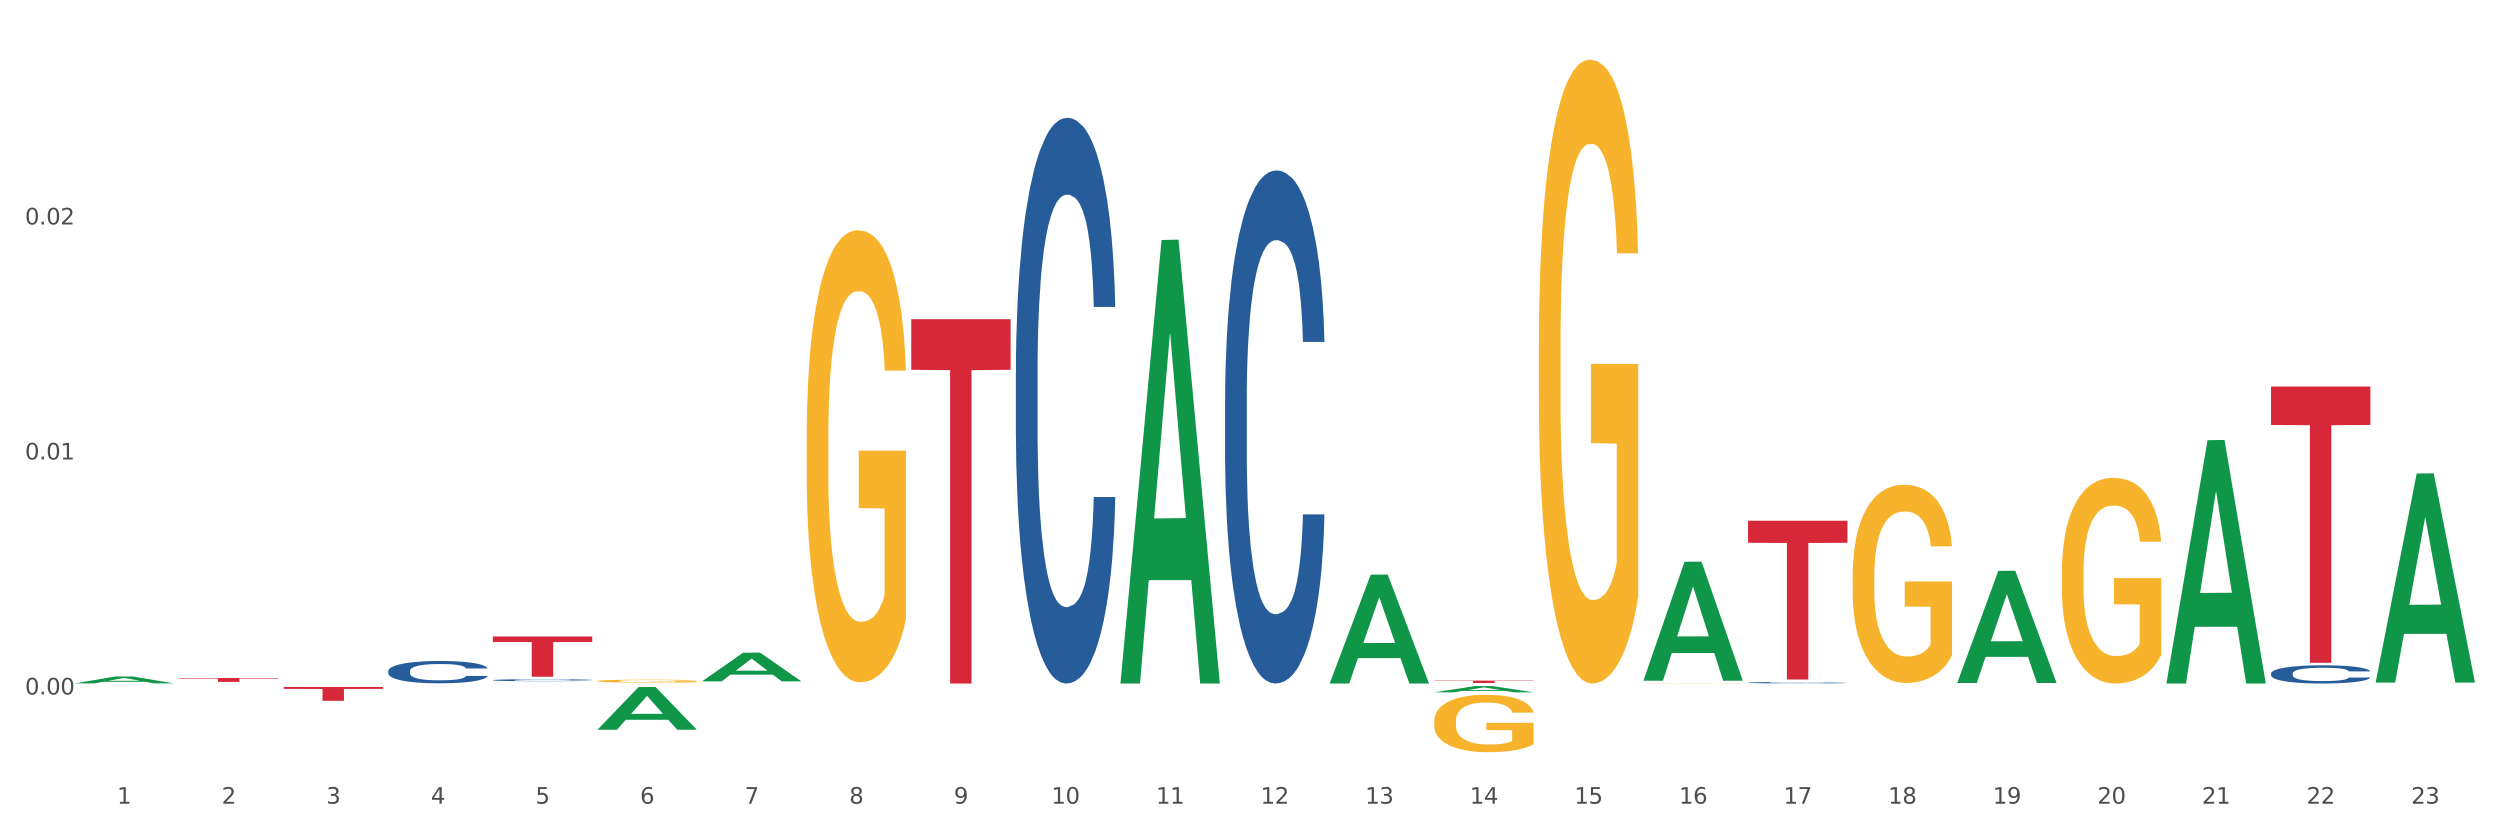 <?xml version="1.0" encoding="utf-8" standalone="no"?>
<!DOCTYPE svg PUBLIC "-//W3C//DTD SVG 1.1//EN"
  "http://www.w3.org/Graphics/SVG/1.1/DTD/svg11.dtd">
<svg xmlns:xlink="http://www.w3.org/1999/xlink" width="1080pt" height="360pt" viewBox="0 0 1080 360" xmlns="http://www.w3.org/2000/svg" version="1.1">
 <rect x="0" y="0" width="1080" height="360" fill="#333333" stroke="none"/>
 <defs>
  <style type="text/css">*{stroke-linejoin: round; stroke-linecap: butt}</style>
 </defs>
 <g id="figure_1">
  <g id="patch_1">
   <path d="M 0 360 
L 1080 360 
L 1080 0 
L 0 0 
z
" style="fill: #ffffff; stroke: #ffffff; stroke-linejoin: miter"/>
  </g>
  <g id="axes_1">
   <g id="matplotlib.axis_1">
    <g id="xtick_1">
     <g id="text_1">
      <!-- 1 -->
      <g style="fill: #4d4d4d" transform="translate(50.584 347.204) scale(0.096 -0.096)">
       <defs>
        <path id="DejaVuSans-31" d="M 794 531 
L 1825 531 
L 1825 4091 
L 703 3866 
L 703 4441 
L 1819 4666 
L 2450 4666 
L 2450 531 
L 3481 531 
L 3481 0 
L 794 0 
L 794 531 
z
" transform="scale(0.016)"/>
       </defs>
       <use xlink:href="#DejaVuSans-31"/>
      </g>
     </g>
    </g>
    <g id="xtick_2">
     <g id="text_2">
      <!-- 2 -->
      <g style="fill: #4d4d4d" transform="translate(95.771 347.204) scale(0.096 -0.096)">
       <defs>
        <path id="DejaVuSans-32" d="M 1228 531 
L 3431 531 
L 3431 0 
L 469 0 
L 469 531 
Q 828 903 1448 1529 
Q 2069 2156 2228 2338 
Q 2531 2678 2651 2914 
Q 2772 3150 2772 3378 
Q 2772 3750 2511 3984 
Q 2250 4219 1831 4219 
Q 1534 4219 1204 4116 
Q 875 4013 500 3803 
L 500 4441 
Q 881 4594 1212 4672 
Q 1544 4750 1819 4750 
Q 2544 4750 2975 4387 
Q 3406 4025 3406 3419 
Q 3406 3131 3298 2873 
Q 3191 2616 2906 2266 
Q 2828 2175 2409 1742 
Q 1991 1309 1228 531 
z
" transform="scale(0.016)"/>
       </defs>
       <use xlink:href="#DejaVuSans-32"/>
      </g>
     </g>
    </g>
    <g id="xtick_3">
     <g id="text_3">
      <!-- 3 -->
      <g style="fill: #4d4d4d" transform="translate(140.957 347.204) scale(0.096 -0.096)">
       <defs>
        <path id="DejaVuSans-33" d="M 2597 2516 
Q 3050 2419 3304 2112 
Q 3559 1806 3559 1356 
Q 3559 666 3084 287 
Q 2609 -91 1734 -91 
Q 1441 -91 1130 -33 
Q 819 25 488 141 
L 488 750 
Q 750 597 1062 519 
Q 1375 441 1716 441 
Q 2309 441 2620 675 
Q 2931 909 2931 1356 
Q 2931 1769 2642 2001 
Q 2353 2234 1838 2234 
L 1294 2234 
L 1294 2753 
L 1863 2753 
Q 2328 2753 2575 2939 
Q 2822 3125 2822 3475 
Q 2822 3834 2567 4026 
Q 2313 4219 1838 4219 
Q 1578 4219 1281 4162 
Q 984 4106 628 3988 
L 628 4550 
Q 988 4650 1302 4700 
Q 1616 4750 1894 4750 
Q 2613 4750 3031 4423 
Q 3450 4097 3450 3541 
Q 3450 3153 3228 2886 
Q 3006 2619 2597 2516 
z
" transform="scale(0.016)"/>
       </defs>
       <use xlink:href="#DejaVuSans-33"/>
      </g>
     </g>
    </g>
    <g id="xtick_4">
     <g id="text_4">
      <!-- 4 -->
      <g style="fill: #4d4d4d" transform="translate(186.143 347.204) scale(0.096 -0.096)">
       <defs>
        <path id="DejaVuSans-34" d="M 2419 4116 
L 825 1625 
L 2419 1625 
L 2419 4116 
z
M 2253 4666 
L 3047 4666 
L 3047 1625 
L 3713 1625 
L 3713 1100 
L 3047 1100 
L 3047 0 
L 2419 0 
L 2419 1100 
L 313 1100 
L 313 1709 
L 2253 4666 
z
" transform="scale(0.016)"/>
       </defs>
       <use xlink:href="#DejaVuSans-34"/>
      </g>
     </g>
    </g>
    <g id="xtick_5">
     <g id="text_5">
      <!-- 5 -->
      <g style="fill: #4d4d4d" transform="translate(231.33 347.204) scale(0.096 -0.096)">
       <defs>
        <path id="DejaVuSans-35" d="M 691 4666 
L 3169 4666 
L 3169 4134 
L 1269 4134 
L 1269 2991 
Q 1406 3038 1543 3061 
Q 1681 3084 1819 3084 
Q 2600 3084 3056 2656 
Q 3513 2228 3513 1497 
Q 3513 744 3044 326 
Q 2575 -91 1722 -91 
Q 1428 -91 1123 -41 
Q 819 9 494 109 
L 494 744 
Q 775 591 1075 516 
Q 1375 441 1709 441 
Q 2250 441 2565 725 
Q 2881 1009 2881 1497 
Q 2881 1984 2565 2268 
Q 2250 2553 1709 2553 
Q 1456 2553 1204 2497 
Q 953 2441 691 2322 
L 691 4666 
z
" transform="scale(0.016)"/>
       </defs>
       <use xlink:href="#DejaVuSans-35"/>
      </g>
     </g>
    </g>
    <g id="xtick_6">
     <g id="text_6">
      <!-- 6 -->
      <g style="fill: #4d4d4d" transform="translate(276.516 347.204) scale(0.096 -0.096)">
       <defs>
        <path id="DejaVuSans-36" d="M 2113 2584 
Q 1688 2584 1439 2293 
Q 1191 2003 1191 1497 
Q 1191 994 1439 701 
Q 1688 409 2113 409 
Q 2538 409 2786 701 
Q 3034 994 3034 1497 
Q 3034 2003 2786 2293 
Q 2538 2584 2113 2584 
z
M 3366 4563 
L 3366 3988 
Q 3128 4100 2886 4159 
Q 2644 4219 2406 4219 
Q 1781 4219 1451 3797 
Q 1122 3375 1075 2522 
Q 1259 2794 1537 2939 
Q 1816 3084 2150 3084 
Q 2853 3084 3261 2657 
Q 3669 2231 3669 1497 
Q 3669 778 3244 343 
Q 2819 -91 2113 -91 
Q 1303 -91 875 529 
Q 447 1150 447 2328 
Q 447 3434 972 4092 
Q 1497 4750 2381 4750 
Q 2619 4750 2861 4703 
Q 3103 4656 3366 4563 
z
" transform="scale(0.016)"/>
       </defs>
       <use xlink:href="#DejaVuSans-36"/>
      </g>
     </g>
    </g>
    <g id="xtick_7">
     <g id="text_7">
      <!-- 7 -->
      <g style="fill: #4d4d4d" transform="translate(321.702 347.204) scale(0.096 -0.096)">
       <defs>
        <path id="DejaVuSans-37" d="M 525 4666 
L 3525 4666 
L 3525 4397 
L 1831 0 
L 1172 0 
L 2766 4134 
L 525 4134 
L 525 4666 
z
" transform="scale(0.016)"/>
       </defs>
       <use xlink:href="#DejaVuSans-37"/>
      </g>
     </g>
    </g>
    <g id="xtick_8">
     <g id="text_8">
      <!-- 8 -->
      <g style="fill: #4d4d4d" transform="translate(366.888 347.204) scale(0.096 -0.096)">
       <defs>
        <path id="DejaVuSans-38" d="M 2034 2216 
Q 1584 2216 1326 1975 
Q 1069 1734 1069 1313 
Q 1069 891 1326 650 
Q 1584 409 2034 409 
Q 2484 409 2743 651 
Q 3003 894 3003 1313 
Q 3003 1734 2745 1975 
Q 2488 2216 2034 2216 
z
M 1403 2484 
Q 997 2584 770 2862 
Q 544 3141 544 3541 
Q 544 4100 942 4425 
Q 1341 4750 2034 4750 
Q 2731 4750 3128 4425 
Q 3525 4100 3525 3541 
Q 3525 3141 3298 2862 
Q 3072 2584 2669 2484 
Q 3125 2378 3379 2068 
Q 3634 1759 3634 1313 
Q 3634 634 3220 271 
Q 2806 -91 2034 -91 
Q 1263 -91 848 271 
Q 434 634 434 1313 
Q 434 1759 690 2068 
Q 947 2378 1403 2484 
z
M 1172 3481 
Q 1172 3119 1398 2916 
Q 1625 2713 2034 2713 
Q 2441 2713 2670 2916 
Q 2900 3119 2900 3481 
Q 2900 3844 2670 4047 
Q 2441 4250 2034 4250 
Q 1625 4250 1398 4047 
Q 1172 3844 1172 3481 
z
" transform="scale(0.016)"/>
       </defs>
       <use xlink:href="#DejaVuSans-38"/>
      </g>
     </g>
    </g>
    <g id="xtick_9">
     <g id="text_9">
      <!-- 9 -->
      <g style="fill: #4d4d4d" transform="translate(412.075 347.204) scale(0.096 -0.096)">
       <defs>
        <path id="DejaVuSans-39" d="M 703 97 
L 703 672 
Q 941 559 1184 500 
Q 1428 441 1663 441 
Q 2288 441 2617 861 
Q 2947 1281 2994 2138 
Q 2813 1869 2534 1725 
Q 2256 1581 1919 1581 
Q 1219 1581 811 2004 
Q 403 2428 403 3163 
Q 403 3881 828 4315 
Q 1253 4750 1959 4750 
Q 2769 4750 3195 4129 
Q 3622 3509 3622 2328 
Q 3622 1225 3098 567 
Q 2575 -91 1691 -91 
Q 1453 -91 1209 -44 
Q 966 3 703 97 
z
M 1959 2075 
Q 2384 2075 2632 2365 
Q 2881 2656 2881 3163 
Q 2881 3666 2632 3958 
Q 2384 4250 1959 4250 
Q 1534 4250 1286 3958 
Q 1038 3666 1038 3163 
Q 1038 2656 1286 2365 
Q 1534 2075 1959 2075 
z
" transform="scale(0.016)"/>
       </defs>
       <use xlink:href="#DejaVuSans-39"/>
      </g>
     </g>
    </g>
    <g id="xtick_10">
     <g id="text_10">
      <!-- 10 -->
      <g style="fill: #4d4d4d" transform="translate(454.207 347.204) scale(0.096 -0.096)">
       <defs>
        <path id="DejaVuSans-30" d="M 2034 4250 
Q 1547 4250 1301 3770 
Q 1056 3291 1056 2328 
Q 1056 1369 1301 889 
Q 1547 409 2034 409 
Q 2525 409 2770 889 
Q 3016 1369 3016 2328 
Q 3016 3291 2770 3770 
Q 2525 4250 2034 4250 
z
M 2034 4750 
Q 2819 4750 3233 4129 
Q 3647 3509 3647 2328 
Q 3647 1150 3233 529 
Q 2819 -91 2034 -91 
Q 1250 -91 836 529 
Q 422 1150 422 2328 
Q 422 3509 836 4129 
Q 1250 4750 2034 4750 
z
" transform="scale(0.016)"/>
       </defs>
       <use xlink:href="#DejaVuSans-31"/>
       <use xlink:href="#DejaVuSans-30" transform="translate(63.623 0)"/>
      </g>
     </g>
    </g>
    <g id="xtick_11">
     <g id="text_11">
      <!-- 11 -->
      <g style="fill: #4d4d4d" transform="translate(499.393 347.204) scale(0.096 -0.096)">
       <use xlink:href="#DejaVuSans-31"/>
       <use xlink:href="#DejaVuSans-31" transform="translate(63.623 0)"/>
      </g>
     </g>
    </g>
    <g id="xtick_12">
     <g id="text_12">
      <!-- 12 -->
      <g style="fill: #4d4d4d" transform="translate(544.58 347.204) scale(0.096 -0.096)">
       <use xlink:href="#DejaVuSans-31"/>
       <use xlink:href="#DejaVuSans-32" transform="translate(63.623 0)"/>
      </g>
     </g>
    </g>
    <g id="xtick_13">
     <g id="text_13">
      <!-- 13 -->
      <g style="fill: #4d4d4d" transform="translate(589.766 347.204) scale(0.096 -0.096)">
       <use xlink:href="#DejaVuSans-31"/>
       <use xlink:href="#DejaVuSans-33" transform="translate(63.623 0)"/>
      </g>
     </g>
    </g>
    <g id="xtick_14">
     <g id="text_14">
      <!-- 14 -->
      <g style="fill: #4d4d4d" transform="translate(634.952 347.204) scale(0.096 -0.096)">
       <use xlink:href="#DejaVuSans-31"/>
       <use xlink:href="#DejaVuSans-34" transform="translate(63.623 0)"/>
      </g>
     </g>
    </g>
    <g id="xtick_15">
     <g id="text_15">
      <!-- 15 -->
      <g style="fill: #4d4d4d" transform="translate(680.138 347.204) scale(0.096 -0.096)">
       <use xlink:href="#DejaVuSans-31"/>
       <use xlink:href="#DejaVuSans-35" transform="translate(63.623 0)"/>
      </g>
     </g>
    </g>
    <g id="xtick_16">
     <g id="text_16">
      <!-- 16 -->
      <g style="fill: #4d4d4d" transform="translate(725.325 347.204) scale(0.096 -0.096)">
       <use xlink:href="#DejaVuSans-31"/>
       <use xlink:href="#DejaVuSans-36" transform="translate(63.623 0)"/>
      </g>
     </g>
    </g>
    <g id="xtick_17">
     <g id="text_17">
      <!-- 17 -->
      <g style="fill: #4d4d4d" transform="translate(770.511 347.204) scale(0.096 -0.096)">
       <use xlink:href="#DejaVuSans-31"/>
       <use xlink:href="#DejaVuSans-37" transform="translate(63.623 0)"/>
      </g>
     </g>
    </g>
    <g id="xtick_18">
     <g id="text_18">
      <!-- 18 -->
      <g style="fill: #4d4d4d" transform="translate(815.697 347.204) scale(0.096 -0.096)">
       <use xlink:href="#DejaVuSans-31"/>
       <use xlink:href="#DejaVuSans-38" transform="translate(63.623 0)"/>
      </g>
     </g>
    </g>
    <g id="xtick_19">
     <g id="text_19">
      <!-- 19 -->
      <g style="fill: #4d4d4d" transform="translate(860.883 347.204) scale(0.096 -0.096)">
       <use xlink:href="#DejaVuSans-31"/>
       <use xlink:href="#DejaVuSans-39" transform="translate(63.623 0)"/>
      </g>
     </g>
    </g>
    <g id="xtick_20">
     <g id="text_20">
      <!-- 20 -->
      <g style="fill: #4d4d4d" transform="translate(906.07 347.204) scale(0.096 -0.096)">
       <use xlink:href="#DejaVuSans-32"/>
       <use xlink:href="#DejaVuSans-30" transform="translate(63.623 0)"/>
      </g>
     </g>
    </g>
    <g id="xtick_21">
     <g id="text_21">
      <!-- 21 -->
      <g style="fill: #4d4d4d" transform="translate(951.256 347.204) scale(0.096 -0.096)">
       <use xlink:href="#DejaVuSans-32"/>
       <use xlink:href="#DejaVuSans-31" transform="translate(63.623 0)"/>
      </g>
     </g>
    </g>
    <g id="xtick_22">
     <g id="text_22">
      <!-- 22 -->
      <g style="fill: #4d4d4d" transform="translate(996.442 347.204) scale(0.096 -0.096)">
       <use xlink:href="#DejaVuSans-32"/>
       <use xlink:href="#DejaVuSans-32" transform="translate(63.623 0)"/>
      </g>
     </g>
    </g>
    <g id="xtick_23">
     <g id="text_23">
      <!-- 23 -->
      <g style="fill: #4d4d4d" transform="translate(1041.629 347.204) scale(0.096 -0.096)">
       <use xlink:href="#DejaVuSans-32"/>
       <use xlink:href="#DejaVuSans-33" transform="translate(63.623 0)"/>
      </g>
     </g>
    </g>
    <g id="xtick_24"/>
    <g id="xtick_25"/>
    <g id="xtick_26"/>
    <g id="xtick_27"/>
    <g id="xtick_28"/>
    <g id="xtick_29"/>
    <g id="xtick_30"/>
    <g id="xtick_31"/>
    <g id="xtick_32"/>
    <g id="xtick_33"/>
    <g id="xtick_34"/>
    <g id="xtick_35"/>
    <g id="xtick_36"/>
    <g id="xtick_37"/>
    <g id="xtick_38"/>
    <g id="xtick_39"/>
    <g id="xtick_40"/>
    <g id="xtick_41"/>
    <g id="xtick_42"/>
    <g id="xtick_43"/>
    <g id="xtick_44"/>
    <g id="xtick_45"/>
   </g>
   <g id="matplotlib.axis_2">
    <g id="ytick_1">
     <g id="text_24">
      <!-- 0.00 -->
      <g style="fill: #4d4d4d" transform="translate(10.8 300.016) scale(0.096 -0.096)">
       <defs>
        <path id="DejaVuSans-2e" d="M 684 794 
L 1344 794 
L 1344 0 
L 684 0 
L 684 794 
z
" transform="scale(0.016)"/>
       </defs>
       <use xlink:href="#DejaVuSans-30"/>
       <use xlink:href="#DejaVuSans-2e" transform="translate(63.623 0)"/>
       <use xlink:href="#DejaVuSans-30" transform="translate(95.41 0)"/>
       <use xlink:href="#DejaVuSans-30" transform="translate(159.033 0)"/>
      </g>
     </g>
    </g>
    <g id="ytick_2">
     <g id="text_25">
      <!-- 0.01 -->
      <g style="fill: #4d4d4d" transform="translate(10.8 198.493) scale(0.096 -0.096)">
       <use xlink:href="#DejaVuSans-30"/>
       <use xlink:href="#DejaVuSans-2e" transform="translate(63.623 0)"/>
       <use xlink:href="#DejaVuSans-30" transform="translate(95.41 0)"/>
       <use xlink:href="#DejaVuSans-31" transform="translate(159.033 0)"/>
      </g>
     </g>
    </g>
    <g id="ytick_3">
     <g id="text_26">
      <!-- 0.02 -->
      <g style="fill: #4d4d4d" transform="translate(10.8 96.97) scale(0.096 -0.096)">
       <use xlink:href="#DejaVuSans-30"/>
       <use xlink:href="#DejaVuSans-2e" transform="translate(63.623 0)"/>
       <use xlink:href="#DejaVuSans-30" transform="translate(95.41 0)"/>
       <use xlink:href="#DejaVuSans-32" transform="translate(159.033 0)"/>
      </g>
     </g>
    </g>
    <g id="ytick_4"/>
    <g id="ytick_5"/>
    <g id="ytick_6"/>
   </g>
   <g id="PolyCollection_1">
    <path d="M 32.175 295.231 
L 32.219 295.228 
L 49.921 292.224 
L 57.267 292.221 
L 75.102 295.237 
L 66.605 295.237 
L 62.755 294.535 
L 44.478 294.535 
L 44.345 294.546 
L 40.628 295.237 
L 32.175 295.237 
L 32.175 295.231 
L 46.779 294.116 
L 60.454 294.113 
L 53.683 292.864 
L 53.594 292.858 
L 53.506 292.867 
L 46.735 294.113 
L 46.779 294.116 
L 32.175 295.231 
z
" clip-path="url(#p18486ddd8e)" style="fill: #109648"/>
    <path d="M 619.597 294.029 
L 662.524 294.029 
L 662.524 294.173 
L 645.638 294.174 
L 645.638 295.063 
L 636.381 295.063 
L 636.381 294.174 
L 619.597 294.173 
L 619.597 294.03 
L 619.597 294.029 
z
" clip-path="url(#p18486ddd8e)" style="fill: #d62839"/>
    <path d="M 393.665 137.881 
L 436.592 137.881 
L 436.592 159.756 
L 419.706 159.903 
L 419.706 295.286 
L 410.449 295.286 
L 410.449 159.903 
L 393.665 159.756 
L 393.665 138.029 
L 393.665 137.881 
z
" clip-path="url(#p18486ddd8e)" style="fill: #d62839"/>
    <path d="M 212.92 274.939 
L 255.847 274.939 
L 255.847 277.359 
L 238.961 277.375 
L 238.961 292.35 
L 229.704 292.35 
L 229.704 277.375 
L 212.92 277.359 
L 212.92 274.956 
L 212.92 274.939 
z
" clip-path="url(#p18486ddd8e)" style="fill: #d62839"/>
    <path d="M 167.734 296.369 
L 210.661 296.369 
L 210.661 296.373 
L 193.775 296.373 
L 193.775 296.4 
L 184.518 296.4 
L 184.518 296.373 
L 167.734 296.373 
L 167.734 296.369 
L 167.734 296.369 
z
" clip-path="url(#p18486ddd8e)" style="fill: #d62839"/>
    <path d="M 122.548 296.773 
L 165.475 296.773 
L 165.475 297.602 
L 148.589 297.608 
L 148.589 302.741 
L 139.332 302.741 
L 139.332 297.608 
L 122.548 297.602 
L 122.548 296.778 
L 122.548 296.773 
z
" clip-path="url(#p18486ddd8e)" style="fill: #d62839"/>
    <path d="M 77.361 292.885 
L 120.288 292.885 
L 120.288 293.122 
L 103.402 293.124 
L 103.402 294.591 
L 94.146 294.591 
L 94.146 293.124 
L 77.361 293.122 
L 77.361 292.887 
L 77.361 292.885 
z
" clip-path="url(#p18486ddd8e)" style="fill: #d62839"/>
    <path d="M 890.714 247.494 
L 890.765 247.413 
L 890.765 244.492 
L 890.866 241.977 
L 891.373 235.891 
L 892.133 230.86 
L 892.691 228.183 
L 893.248 225.992 
L 893.907 223.801 
L 894.718 221.529 
L 896.188 218.202 
L 897.1 216.498 
L 898.215 214.713 
L 900.242 212.117 
L 901.712 210.656 
L 903.232 209.439 
L 905.716 207.978 
L 907.338 207.329 
L 909.061 206.843 
L 911.139 206.518 
L 912.71 206.437 
L 916.156 206.68 
L 919.096 207.411 
L 920.515 207.978 
L 922.339 208.952 
L 923.302 209.601 
L 924.873 210.9 
L 926.495 212.604 
L 927.61 214.064 
L 929.283 216.823 
L 930.55 219.582 
L 931.715 222.99 
L 932.323 225.343 
L 932.78 227.534 
L 933.185 230.049 
L 933.59 234.025 
L 924.468 234.025 
L 924.113 231.185 
L 923.556 228.507 
L 922.745 225.911 
L 922.035 224.288 
L 920.819 222.259 
L 919.704 220.961 
L 918.538 219.987 
L 917.119 219.176 
L 916.004 218.77 
L 914.433 218.446 
L 911.341 218.527 
L 909.264 219.176 
L 907.844 219.987 
L 906.932 220.718 
L 906.121 221.529 
L 905.209 222.665 
L 904.145 224.369 
L 903.385 225.911 
L 902.624 227.858 
L 902.016 229.805 
L 901.459 232.077 
L 901.002 234.512 
L 900.648 237.027 
L 900.344 240.11 
L 900.09 245.222 
L 900.09 256.339 
L 900.192 258.854 
L 900.445 262.181 
L 900.749 264.696 
L 901.256 267.698 
L 901.712 269.727 
L 902.574 272.648 
L 903.537 275.082 
L 904.297 276.624 
L 905.057 277.922 
L 906.375 279.707 
L 907.844 281.168 
L 909.111 282.06 
L 910.835 282.872 
L 912 283.196 
L 913.014 283.359 
L 915.497 283.359 
L 917.271 283.115 
L 919.248 282.547 
L 920.768 281.817 
L 922.035 280.924 
L 923.454 279.464 
L 924.367 278.084 
L 924.367 261.126 
L 913.217 261.045 
L 913.217 249.766 
L 933.641 249.766 
L 933.641 282.872 
L 932.78 284.576 
L 931.817 286.117 
L 930.803 287.497 
L 929.283 289.201 
L 927.458 290.824 
L 925.836 291.96 
L 924.113 292.933 
L 922.086 293.826 
L 919.45 294.637 
L 917.829 294.962 
L 915.801 295.205 
L 913.419 295.286 
L 911.341 295.124 
L 909.314 294.718 
L 907.186 293.988 
L 905.108 292.933 
L 903.537 291.878 
L 901.965 290.58 
L 900.293 288.876 
L 898.975 287.253 
L 897.962 285.793 
L 896.847 283.927 
L 895.63 281.492 
L 894.718 279.302 
L 893.907 277.03 
L 893.046 274.109 
L 892.437 271.593 
L 891.829 268.429 
L 891.474 266.076 
L 891.069 262.424 
L 890.765 257.312 
L 890.714 247.494 
z
" clip-path="url(#p18486ddd8e)" style="fill: #f7b32b"/>
    <path d="M 800.342 248.99 
L 800.392 248.912 
L 800.392 246.097 
L 800.494 243.673 
L 801.001 237.808 
L 801.761 232.96 
L 802.318 230.379 
L 802.876 228.268 
L 803.535 226.156 
L 804.345 223.967 
L 805.815 220.761 
L 806.727 219.119 
L 807.842 217.398 
L 809.87 214.896 
L 811.339 213.488 
L 812.86 212.315 
L 815.343 210.908 
L 816.965 210.282 
L 818.688 209.813 
L 820.766 209.5 
L 822.337 209.422 
L 825.784 209.657 
L 828.723 210.36 
L 830.142 210.908 
L 831.967 211.846 
L 832.93 212.472 
L 834.501 213.723 
L 836.123 215.365 
L 837.238 216.773 
L 838.91 219.431 
L 840.177 222.09 
L 841.343 225.374 
L 841.951 227.642 
L 842.407 229.753 
L 842.812 232.178 
L 843.218 236.009 
L 834.095 236.009 
L 833.741 233.272 
L 833.183 230.692 
L 832.372 228.19 
L 831.663 226.626 
L 830.446 224.671 
L 829.331 223.419 
L 828.166 222.481 
L 826.747 221.699 
L 825.632 221.308 
L 824.06 220.995 
L 820.969 221.074 
L 818.891 221.699 
L 817.472 222.481 
L 816.56 223.185 
L 815.749 223.967 
L 814.836 225.062 
L 813.772 226.704 
L 813.012 228.19 
L 812.252 230.066 
L 811.644 231.943 
L 811.086 234.133 
L 810.63 236.479 
L 810.275 238.903 
L 809.971 241.874 
L 809.718 246.801 
L 809.718 257.514 
L 809.819 259.938 
L 810.072 263.144 
L 810.377 265.568 
L 810.883 268.461 
L 811.339 270.416 
L 812.201 273.232 
L 813.164 275.577 
L 813.924 277.063 
L 814.684 278.314 
L 816.002 280.035 
L 817.472 281.442 
L 818.739 282.302 
L 820.462 283.084 
L 821.628 283.397 
L 822.641 283.554 
L 825.125 283.554 
L 826.899 283.319 
L 828.875 282.772 
L 830.396 282.068 
L 831.663 281.208 
L 833.082 279.8 
L 833.994 278.471 
L 833.994 262.127 
L 822.844 262.049 
L 822.844 251.18 
L 843.269 251.18 
L 843.269 283.084 
L 842.407 284.727 
L 841.444 286.212 
L 840.43 287.542 
L 838.91 289.184 
L 837.086 290.748 
L 835.464 291.843 
L 833.741 292.781 
L 831.713 293.641 
L 829.078 294.423 
L 827.456 294.736 
L 825.429 294.971 
L 823.047 295.049 
L 820.969 294.892 
L 818.942 294.501 
L 816.813 293.798 
L 814.735 292.781 
L 813.164 291.764 
L 811.593 290.513 
L 809.92 288.871 
L 808.603 287.307 
L 807.589 285.9 
L 806.474 284.101 
L 805.258 281.755 
L 804.345 279.644 
L 803.535 277.454 
L 802.673 274.639 
L 802.065 272.215 
L 801.457 269.165 
L 801.102 266.897 
L 800.696 263.379 
L 800.392 258.452 
L 800.342 248.99 
z
" clip-path="url(#p18486ddd8e)" style="fill: #f7b32b"/>
    <path d="M 755.155 224.965 
L 798.082 224.965 
L 798.082 234.497 
L 781.196 234.561 
L 781.196 293.555 
L 771.94 293.555 
L 771.94 234.561 
L 755.155 234.497 
L 755.155 225.029 
L 755.155 224.965 
z
" clip-path="url(#p18486ddd8e)" style="fill: #d62839"/>
    <path d="M 709.969 295.215 
L 710.02 295.215 
L 710.02 295.211 
L 710.121 295.207 
L 710.628 295.198 
L 711.388 295.19 
L 711.946 295.186 
L 712.503 295.183 
L 713.162 295.18 
L 713.973 295.176 
L 715.443 295.171 
L 716.355 295.169 
L 717.47 295.166 
L 719.497 295.162 
L 720.967 295.16 
L 722.487 295.158 
L 724.971 295.156 
L 726.593 295.155 
L 728.316 295.154 
L 730.394 295.154 
L 731.965 295.154 
L 735.411 295.154 
L 738.351 295.155 
L 739.77 295.156 
L 741.594 295.158 
L 742.557 295.159 
L 744.128 295.16 
L 745.75 295.163 
L 746.865 295.165 
L 748.537 295.169 
L 749.805 295.173 
L 750.97 295.178 
L 751.578 295.182 
L 752.034 295.185 
L 752.44 295.189 
L 752.845 295.195 
L 743.723 295.195 
L 743.368 295.191 
L 742.811 295.187 
L 742 295.183 
L 741.29 295.18 
L 740.074 295.177 
L 738.959 295.175 
L 737.793 295.174 
L 736.374 295.173 
L 735.259 295.172 
L 733.688 295.172 
L 730.596 295.172 
L 728.518 295.173 
L 727.099 295.174 
L 726.187 295.175 
L 725.376 295.176 
L 724.464 295.178 
L 723.4 295.181 
L 722.639 295.183 
L 721.879 295.186 
L 721.271 295.189 
L 720.714 295.192 
L 720.257 295.196 
L 719.903 295.199 
L 719.599 295.204 
L 719.345 295.212 
L 719.345 295.228 
L 719.446 295.232 
L 719.7 295.237 
L 720.004 295.241 
L 720.511 295.245 
L 720.967 295.248 
L 721.829 295.253 
L 722.791 295.256 
L 723.552 295.259 
L 724.312 295.26 
L 725.63 295.263 
L 727.099 295.265 
L 728.366 295.267 
L 730.09 295.268 
L 731.255 295.268 
L 732.269 295.269 
L 734.752 295.269 
L 736.526 295.268 
L 738.503 295.267 
L 740.023 295.266 
L 741.29 295.265 
L 742.709 295.263 
L 743.621 295.261 
L 743.621 295.235 
L 732.472 295.235 
L 732.472 295.218 
L 752.896 295.218 
L 752.896 295.268 
L 752.034 295.27 
L 751.072 295.273 
L 750.058 295.275 
L 748.537 295.277 
L 746.713 295.28 
L 745.091 295.281 
L 743.368 295.283 
L 741.341 295.284 
L 738.705 295.285 
L 737.084 295.286 
L 735.056 295.286 
L 732.674 295.286 
L 730.596 295.286 
L 728.569 295.286 
L 726.441 295.284 
L 724.363 295.283 
L 722.791 295.281 
L 721.22 295.279 
L 719.548 295.277 
L 718.23 295.274 
L 717.217 295.272 
L 716.102 295.269 
L 714.885 295.266 
L 713.973 295.263 
L 713.162 295.259 
L 712.3 295.255 
L 711.692 295.251 
L 711.084 295.246 
L 710.729 295.243 
L 710.324 295.237 
L 710.02 295.23 
L 709.969 295.215 
z
" clip-path="url(#p18486ddd8e)" style="fill: #f7b32b"/>
    <path d="M 619.597 311.618 
L 619.647 311.595 
L 619.647 310.78 
L 619.749 310.078 
L 620.255 308.381 
L 621.016 306.977 
L 621.573 306.23 
L 622.131 305.619 
L 622.789 305.008 
L 623.6 304.374 
L 625.07 303.446 
L 625.982 302.971 
L 627.097 302.473 
L 629.125 301.749 
L 630.594 301.341 
L 632.115 301.002 
L 634.598 300.594 
L 636.22 300.413 
L 637.943 300.277 
L 640.021 300.187 
L 641.592 300.164 
L 645.039 300.232 
L 647.978 300.436 
L 649.397 300.594 
L 651.222 300.866 
L 652.185 301.047 
L 653.756 301.409 
L 655.377 301.885 
L 656.492 302.292 
L 658.165 303.062 
L 659.432 303.831 
L 660.598 304.782 
L 661.206 305.438 
L 661.662 306.049 
L 662.067 306.751 
L 662.473 307.86 
L 653.35 307.86 
L 652.995 307.068 
L 652.438 306.321 
L 651.627 305.597 
L 650.918 305.144 
L 649.701 304.578 
L 648.586 304.216 
L 647.421 303.944 
L 646.001 303.718 
L 644.886 303.605 
L 643.315 303.514 
L 640.224 303.537 
L 638.146 303.718 
L 636.727 303.944 
L 635.815 304.148 
L 635.004 304.374 
L 634.091 304.691 
L 633.027 305.167 
L 632.267 305.597 
L 631.507 306.14 
L 630.898 306.683 
L 630.341 307.317 
L 629.885 307.996 
L 629.53 308.698 
L 629.226 309.558 
L 628.973 310.984 
L 628.973 314.085 
L 629.074 314.786 
L 629.327 315.714 
L 629.631 316.416 
L 630.138 317.254 
L 630.594 317.82 
L 631.456 318.634 
L 632.419 319.313 
L 633.179 319.743 
L 633.939 320.106 
L 635.257 320.604 
L 636.727 321.011 
L 637.994 321.26 
L 639.717 321.486 
L 640.883 321.577 
L 641.896 321.622 
L 644.38 321.622 
L 646.154 321.554 
L 648.13 321.396 
L 649.651 321.192 
L 650.918 320.943 
L 652.337 320.536 
L 653.249 320.151 
L 653.249 315.42 
L 642.099 315.398 
L 642.099 312.251 
L 662.524 312.251 
L 662.524 321.486 
L 661.662 321.962 
L 660.699 322.392 
L 659.685 322.777 
L 658.165 323.252 
L 656.34 323.705 
L 654.719 324.021 
L 652.995 324.293 
L 650.968 324.542 
L 648.333 324.768 
L 646.711 324.859 
L 644.684 324.927 
L 642.302 324.95 
L 640.224 324.904 
L 638.197 324.791 
L 636.068 324.587 
L 633.99 324.293 
L 632.419 323.999 
L 630.848 323.637 
L 629.175 323.161 
L 627.858 322.709 
L 626.844 322.301 
L 625.729 321.781 
L 624.513 321.102 
L 623.6 320.49 
L 622.789 319.857 
L 621.928 319.042 
L 621.32 318.34 
L 620.712 317.457 
L 620.357 316.801 
L 619.951 315.782 
L 619.647 314.356 
L 619.597 311.618 
z
" clip-path="url(#p18486ddd8e)" style="fill: #f7b32b"/>
    <path d="M 348.479 189.699 
L 348.53 189.521 
L 348.53 183.099 
L 348.631 177.57 
L 349.138 164.192 
L 349.898 153.133 
L 350.455 147.247 
L 351.013 142.431 
L 351.672 137.615 
L 352.483 132.62 
L 353.952 125.307 
L 354.865 121.561 
L 355.98 117.637 
L 358.007 111.929 
L 359.477 108.719 
L 360.997 106.043 
L 363.481 102.832 
L 365.102 101.405 
L 366.826 100.335 
L 368.903 99.622 
L 370.475 99.443 
L 373.921 99.978 
L 376.86 101.584 
L 378.279 102.832 
L 380.104 104.973 
L 381.067 106.4 
L 382.638 109.254 
L 384.26 112.999 
L 385.375 116.21 
L 387.047 122.275 
L 388.314 128.339 
L 389.48 135.831 
L 390.088 141.004 
L 390.544 145.82 
L 390.95 151.349 
L 391.355 160.09 
L 382.233 160.09 
L 381.878 153.847 
L 381.32 147.96 
L 380.509 142.252 
L 379.8 138.685 
L 378.584 134.226 
L 377.469 131.372 
L 376.303 129.231 
L 374.884 127.448 
L 373.769 126.556 
L 372.198 125.842 
L 369.106 126.021 
L 367.028 127.448 
L 365.609 129.231 
L 364.697 130.837 
L 363.886 132.62 
L 362.974 135.118 
L 361.909 138.863 
L 361.149 142.252 
L 360.389 146.533 
L 359.781 150.814 
L 359.223 155.809 
L 358.767 161.16 
L 358.412 166.689 
L 358.108 173.467 
L 357.855 184.705 
L 357.855 209.142 
L 357.956 214.671 
L 358.21 221.984 
L 358.514 227.514 
L 359.021 234.114 
L 359.477 238.573 
L 360.338 244.994 
L 361.301 250.345 
L 362.061 253.734 
L 362.822 256.588 
L 364.139 260.513 
L 365.609 263.723 
L 366.876 265.685 
L 368.599 267.469 
L 369.765 268.183 
L 370.779 268.539 
L 373.262 268.539 
L 375.036 268.004 
L 377.012 266.756 
L 378.533 265.15 
L 379.8 263.188 
L 381.219 259.977 
L 382.131 256.945 
L 382.131 219.666 
L 370.981 219.487 
L 370.981 194.694 
L 391.406 194.694 
L 391.406 267.469 
L 390.544 271.215 
L 389.581 274.604 
L 388.568 277.636 
L 387.047 281.382 
L 385.223 284.949 
L 383.601 287.447 
L 381.878 289.587 
L 379.851 291.549 
L 377.215 293.333 
L 375.593 294.046 
L 373.566 294.582 
L 371.184 294.76 
L 369.106 294.403 
L 367.079 293.511 
L 364.95 291.906 
L 362.872 289.587 
L 361.301 287.268 
L 359.73 284.414 
L 358.058 280.669 
L 356.74 277.101 
L 355.726 273.89 
L 354.611 269.788 
L 353.395 264.437 
L 352.483 259.621 
L 351.672 254.626 
L 350.81 248.205 
L 350.202 242.675 
L 349.594 235.719 
L 349.239 230.546 
L 348.834 222.519 
L 348.53 211.282 
L 348.479 189.699 
z
" clip-path="url(#p18486ddd8e)" style="fill: #f7b32b"/>
    <path d="M 258.106 294.206 
L 258.157 294.205 
L 258.157 294.163 
L 258.258 294.127 
L 258.765 294.041 
L 259.525 293.969 
L 260.083 293.93 
L 260.64 293.899 
L 261.299 293.868 
L 262.11 293.835 
L 263.58 293.788 
L 264.492 293.763 
L 265.607 293.738 
L 267.634 293.701 
L 269.104 293.68 
L 270.625 293.663 
L 273.108 293.642 
L 274.73 293.632 
L 276.453 293.626 
L 278.531 293.621 
L 280.102 293.62 
L 283.548 293.623 
L 286.488 293.634 
L 287.907 293.642 
L 289.731 293.656 
L 290.694 293.665 
L 292.265 293.684 
L 293.887 293.708 
L 295.002 293.729 
L 296.675 293.768 
L 297.942 293.808 
L 299.107 293.856 
L 299.716 293.89 
L 300.172 293.921 
L 300.577 293.957 
L 300.983 294.014 
L 291.86 294.014 
L 291.505 293.973 
L 290.948 293.935 
L 290.137 293.898 
L 289.427 293.875 
L 288.211 293.846 
L 287.096 293.827 
L 285.93 293.813 
L 284.511 293.802 
L 283.396 293.796 
L 281.825 293.791 
L 278.734 293.792 
L 276.656 293.802 
L 275.237 293.813 
L 274.324 293.824 
L 273.513 293.835 
L 272.601 293.852 
L 271.537 293.876 
L 270.777 293.898 
L 270.016 293.926 
L 269.408 293.954 
L 268.851 293.986 
L 268.395 294.021 
L 268.04 294.057 
L 267.736 294.101 
L 267.482 294.174 
L 267.482 294.333 
L 267.584 294.369 
L 267.837 294.416 
L 268.141 294.452 
L 268.648 294.495 
L 269.104 294.524 
L 269.966 294.566 
L 270.929 294.6 
L 271.689 294.622 
L 272.449 294.641 
L 273.767 294.666 
L 275.237 294.687 
L 276.504 294.7 
L 278.227 294.712 
L 279.392 294.716 
L 280.406 294.719 
L 282.889 294.719 
L 284.663 294.715 
L 286.64 294.707 
L 288.16 294.697 
L 289.427 294.684 
L 290.846 294.663 
L 291.759 294.643 
L 291.759 294.401 
L 280.609 294.4 
L 280.609 294.239 
L 301.033 294.239 
L 301.033 294.712 
L 300.172 294.736 
L 299.209 294.758 
L 298.195 294.778 
L 296.675 294.802 
L 294.85 294.825 
L 293.228 294.841 
L 291.505 294.855 
L 289.478 294.868 
L 286.843 294.88 
L 285.221 294.884 
L 283.194 294.888 
L 280.812 294.889 
L 278.734 294.887 
L 276.706 294.881 
L 274.578 294.87 
L 272.5 294.855 
L 270.929 294.84 
L 269.358 294.822 
L 267.685 294.797 
L 266.367 294.774 
L 265.354 294.753 
L 264.239 294.727 
L 263.022 294.692 
L 262.11 294.661 
L 261.299 294.628 
L 260.438 294.586 
L 259.83 294.551 
L 259.221 294.505 
L 258.867 294.472 
L 258.461 294.42 
L 258.157 294.347 
L 258.106 294.206 
z
" clip-path="url(#p18486ddd8e)" style="fill: #f7b32b"/>
    <path d="M 122.548 295.275 
L 122.598 295.275 
L 122.598 295.275 
L 122.7 295.274 
L 123.206 295.273 
L 123.967 295.271 
L 124.524 295.271 
L 125.082 295.27 
L 125.74 295.27 
L 126.551 295.269 
L 128.021 295.268 
L 128.933 295.268 
L 130.048 295.268 
L 132.076 295.267 
L 133.545 295.267 
L 135.066 295.266 
L 137.549 295.266 
L 139.171 295.266 
L 140.894 295.266 
L 142.972 295.266 
L 144.543 295.266 
L 147.99 295.266 
L 150.929 295.266 
L 152.348 295.266 
L 154.173 295.266 
L 155.136 295.266 
L 156.707 295.267 
L 158.328 295.267 
L 159.443 295.267 
L 161.116 295.268 
L 162.383 295.269 
L 163.549 295.269 
L 164.157 295.27 
L 164.613 295.271 
L 165.018 295.271 
L 165.424 295.272 
L 156.301 295.272 
L 155.946 295.271 
L 155.389 295.271 
L 154.578 295.27 
L 153.869 295.27 
L 152.652 295.269 
L 151.537 295.269 
L 150.372 295.269 
L 148.952 295.269 
L 147.837 295.269 
L 146.266 295.268 
L 143.175 295.268 
L 141.097 295.269 
L 139.678 295.269 
L 138.766 295.269 
L 137.955 295.269 
L 137.042 295.269 
L 135.978 295.27 
L 135.218 295.27 
L 134.458 295.271 
L 133.849 295.271 
L 133.292 295.272 
L 132.836 295.272 
L 132.481 295.273 
L 132.177 295.273 
L 131.924 295.275 
L 131.924 295.277 
L 132.025 295.278 
L 132.278 295.279 
L 132.582 295.279 
L 133.089 295.28 
L 133.545 295.28 
L 134.407 295.281 
L 135.37 295.282 
L 136.13 295.282 
L 136.89 295.282 
L 138.208 295.283 
L 139.678 295.283 
L 140.945 295.283 
L 142.668 295.283 
L 143.834 295.284 
L 144.847 295.284 
L 147.331 295.284 
L 149.104 295.284 
L 151.081 295.283 
L 152.601 295.283 
L 153.869 295.283 
L 155.288 295.283 
L 156.2 295.282 
L 156.2 295.278 
L 145.05 295.278 
L 145.05 295.276 
L 165.475 295.276 
L 165.475 295.283 
L 164.613 295.284 
L 163.65 295.284 
L 162.636 295.285 
L 161.116 295.285 
L 159.291 295.285 
L 157.67 295.286 
L 155.946 295.286 
L 153.919 295.286 
L 151.284 295.286 
L 149.662 295.286 
L 147.635 295.286 
L 145.253 295.286 
L 143.175 295.286 
L 141.148 295.286 
L 139.019 295.286 
L 136.941 295.286 
L 135.37 295.286 
L 133.799 295.285 
L 132.126 295.285 
L 130.809 295.284 
L 129.795 295.284 
L 128.68 295.284 
L 127.464 295.283 
L 126.551 295.283 
L 125.74 295.282 
L 124.879 295.281 
L 124.271 295.281 
L 123.663 295.28 
L 123.308 295.28 
L 122.902 295.279 
L 122.598 295.278 
L 122.548 295.275 
z
" clip-path="url(#p18486ddd8e)" style="fill: #f7b32b"/>
    <path d="M 981.087 290.943 
L 981.138 290.936 
L 981.138 290.735 
L 981.29 290.462 
L 981.848 289.959 
L 982.558 289.579 
L 983.776 289.133 
L 984.436 288.947 
L 985.298 288.738 
L 987.074 288.401 
L 989.104 288.114 
L 990.525 287.956 
L 991.59 287.855 
L 993.975 287.676 
L 995.345 287.597 
L 996.766 287.532 
L 997.984 287.489 
L 1000.013 287.439 
L 1001.637 287.417 
L 1003.514 287.41 
L 1005.087 287.417 
L 1007.168 287.446 
L 1010.212 287.532 
L 1011.379 287.582 
L 1012.952 287.668 
L 1014.576 287.783 
L 1015.895 287.898 
L 1017.417 288.063 
L 1018.99 288.279 
L 1020.513 288.552 
L 1021.578 288.803 
L 1022.441 289.069 
L 1023.202 289.392 
L 1023.76 289.744 
L 1024.014 290.038 
L 1014.728 290.038 
L 1014.474 289.772 
L 1013.967 289.485 
L 1013.46 289.291 
L 1012.901 289.133 
L 1012.039 288.954 
L 1011.278 288.839 
L 1010.009 288.702 
L 1008.842 288.616 
L 1007.878 288.566 
L 1006.711 288.523 
L 1004.225 288.48 
L 1002.449 288.48 
L 1001.332 288.494 
L 999.962 288.53 
L 998.795 288.58 
L 997.425 288.667 
L 996.36 288.76 
L 995.294 288.882 
L 994.685 288.968 
L 993.772 289.126 
L 993.163 289.255 
L 992.351 289.478 
L 991.895 289.636 
L 991.083 290.045 
L 990.728 290.347 
L 990.575 290.555 
L 990.474 290.785 
L 990.474 291.905 
L 990.778 292.408 
L 991.032 292.623 
L 991.438 292.867 
L 992.199 293.183 
L 993.315 293.492 
L 994.482 293.715 
L 995.446 293.851 
L 996.36 293.951 
L 997.273 294.03 
L 998.389 294.102 
L 999.303 294.145 
L 1000.673 294.188 
L 1002.297 294.21 
L 1003.565 294.21 
L 1006.153 294.174 
L 1007.32 294.138 
L 1008.436 294.088 
L 1009.654 294.009 
L 1010.618 293.923 
L 1011.176 293.858 
L 1012.09 293.722 
L 1012.8 293.578 
L 1013.409 293.413 
L 1013.815 293.269 
L 1014.271 293.054 
L 1014.627 292.81 
L 1014.728 292.681 
L 1024.014 292.681 
L 1023.811 292.939 
L 1023.456 293.19 
L 1022.745 293.528 
L 1022.187 293.722 
L 1021.324 293.959 
L 1020.411 294.16 
L 1019.143 294.382 
L 1017.976 294.547 
L 1016.758 294.691 
L 1015.438 294.82 
L 1013.054 295 
L 1012.191 295.05 
L 1010.364 295.136 
L 1008.944 295.187 
L 1006.863 295.237 
L 1004.732 295.265 
L 1002.5 295.273 
L 1000.521 295.258 
L 998.339 295.215 
L 996.969 295.172 
L 995.446 295.108 
L 993.671 295.007 
L 991.996 294.885 
L 990.423 294.741 
L 988.952 294.576 
L 987.582 294.389 
L 985.806 294.081 
L 984.486 293.779 
L 983.522 293.499 
L 982.863 293.262 
L 982.203 292.961 
L 981.848 292.752 
L 981.29 292.25 
L 981.087 291.783 
L 981.087 290.943 
z
" clip-path="url(#p18486ddd8e)" style="fill: #255c99"/>
    <path d="M 755.155 294.91 
L 755.206 294.909 
L 755.206 294.894 
L 755.358 294.873 
L 755.917 294.834 
L 756.627 294.805 
L 757.845 294.77 
L 758.504 294.756 
L 759.367 294.74 
L 761.143 294.714 
L 763.172 294.692 
L 764.593 294.679 
L 765.659 294.672 
L 768.044 294.658 
L 769.414 294.652 
L 770.834 294.647 
L 772.052 294.643 
L 774.082 294.639 
L 775.706 294.638 
L 777.583 294.637 
L 779.156 294.638 
L 781.236 294.64 
L 784.281 294.647 
L 785.448 294.65 
L 787.021 294.657 
L 788.645 294.666 
L 789.964 294.675 
L 791.486 294.688 
L 793.059 294.704 
L 794.581 294.725 
L 795.647 294.745 
L 796.509 294.765 
L 797.27 294.79 
L 797.829 294.817 
L 798.082 294.84 
L 788.797 294.84 
L 788.543 294.82 
L 788.036 294.797 
L 787.528 294.782 
L 786.97 294.77 
L 786.107 294.756 
L 785.346 294.748 
L 784.078 294.737 
L 782.911 294.73 
L 781.947 294.726 
L 780.78 294.723 
L 778.293 294.72 
L 776.517 294.72 
L 775.401 294.721 
L 774.031 294.724 
L 772.864 294.728 
L 771.494 294.734 
L 770.428 294.741 
L 769.363 294.751 
L 768.754 294.758 
L 767.841 294.77 
L 767.232 294.78 
L 766.42 294.797 
L 765.963 294.809 
L 765.151 294.841 
L 764.796 294.864 
L 764.644 294.88 
L 764.542 294.898 
L 764.542 294.984 
L 764.847 295.023 
L 765.101 295.04 
L 765.507 295.059 
L 766.268 295.083 
L 767.384 295.107 
L 768.551 295.124 
L 769.515 295.135 
L 770.428 295.142 
L 771.342 295.149 
L 772.458 295.154 
L 773.371 295.157 
L 774.741 295.161 
L 776.365 295.162 
L 777.634 295.162 
L 780.221 295.16 
L 781.389 295.157 
L 782.505 295.153 
L 783.723 295.147 
L 784.687 295.14 
L 785.245 295.135 
L 786.158 295.125 
L 786.869 295.114 
L 787.477 295.101 
L 787.883 295.09 
L 788.34 295.073 
L 788.695 295.054 
L 788.797 295.044 
L 798.082 295.044 
L 797.879 295.064 
L 797.524 295.084 
L 796.814 295.11 
L 796.256 295.125 
L 795.393 295.143 
L 794.48 295.159 
L 793.211 295.176 
L 792.044 295.188 
L 790.826 295.2 
L 789.507 295.21 
L 787.122 295.223 
L 786.26 295.227 
L 784.433 295.234 
L 783.012 295.238 
L 780.932 295.242 
L 778.801 295.244 
L 776.568 295.245 
L 774.589 295.243 
L 772.407 295.24 
L 771.037 295.237 
L 769.515 295.232 
L 767.739 295.224 
L 766.065 295.215 
L 764.492 295.203 
L 763.02 295.191 
L 761.65 295.176 
L 759.874 295.152 
L 758.555 295.129 
L 757.591 295.108 
L 756.931 295.089 
L 756.272 295.066 
L 755.917 295.05 
L 755.358 295.011 
L 755.155 294.975 
L 755.155 294.91 
z
" clip-path="url(#p18486ddd8e)" style="fill: #255c99"/>
    <path d="M 529.224 173.224 
L 529.275 173.022 
L 529.275 167.354 
L 529.427 159.662 
L 529.985 145.493 
L 530.696 134.765 
L 531.913 122.215 
L 532.573 116.953 
L 533.436 111.083 
L 535.211 101.569 
L 537.241 93.472 
L 538.662 89.019 
L 539.727 86.186 
L 542.112 81.125 
L 543.482 78.899 
L 544.903 77.077 
L 546.121 75.862 
L 548.15 74.445 
L 549.774 73.838 
L 551.652 73.636 
L 553.225 73.838 
L 555.305 74.648 
L 558.349 77.077 
L 559.516 78.494 
L 561.089 80.923 
L 562.713 84.161 
L 564.032 87.4 
L 565.555 92.056 
L 567.128 98.128 
L 568.65 105.82 
L 569.715 112.904 
L 570.578 120.394 
L 571.339 129.502 
L 571.897 139.421 
L 572.151 147.72 
L 562.865 147.72 
L 562.612 140.23 
L 562.104 132.134 
L 561.597 126.669 
L 561.039 122.215 
L 560.176 117.155 
L 559.415 113.916 
L 558.146 110.071 
L 556.979 107.642 
L 556.015 106.225 
L 554.848 105.01 
L 552.362 103.796 
L 550.586 103.796 
L 549.47 104.2 
L 548.1 105.213 
L 546.933 106.629 
L 545.563 109.058 
L 544.497 111.69 
L 543.432 115.131 
L 542.823 117.56 
L 541.909 122.013 
L 541.3 125.657 
L 540.489 131.931 
L 540.032 136.385 
L 539.22 147.922 
L 538.865 156.424 
L 538.713 162.294 
L 538.611 168.771 
L 538.611 200.348 
L 538.916 214.517 
L 539.169 220.589 
L 539.575 227.472 
L 540.336 236.378 
L 541.453 245.082 
L 542.62 251.357 
L 543.584 255.203 
L 544.497 258.036 
L 545.41 260.263 
L 546.527 262.287 
L 547.44 263.502 
L 548.81 264.716 
L 550.434 265.323 
L 551.702 265.323 
L 554.29 264.311 
L 555.457 263.299 
L 556.573 261.882 
L 557.791 259.656 
L 558.755 257.227 
L 559.313 255.405 
L 560.227 251.559 
L 560.937 247.511 
L 561.546 242.855 
L 561.952 238.807 
L 562.409 232.734 
L 562.764 225.852 
L 562.865 222.209 
L 572.151 222.209 
L 571.948 229.496 
L 571.593 236.58 
L 570.882 246.094 
L 570.324 251.559 
L 569.462 258.239 
L 568.548 263.906 
L 567.28 270.181 
L 566.113 274.837 
L 564.895 278.885 
L 563.576 282.529 
L 561.191 287.589 
L 560.328 289.006 
L 558.502 291.435 
L 557.081 292.852 
L 555 294.269 
L 552.869 295.078 
L 550.637 295.281 
L 548.658 294.876 
L 546.476 293.662 
L 545.106 292.447 
L 543.584 290.625 
L 541.808 287.791 
L 540.133 284.35 
L 538.56 280.302 
L 537.089 275.647 
L 535.719 270.384 
L 533.943 261.68 
L 532.624 253.178 
L 531.66 245.284 
L 531 238.604 
L 530.34 230.103 
L 529.985 224.233 
L 529.427 210.064 
L 529.224 196.907 
L 529.224 173.224 
z
" clip-path="url(#p18486ddd8e)" style="fill: #255c99"/>
    <path d="M 438.851 160.705 
L 438.902 160.481 
L 438.902 154.232 
L 439.054 145.751 
L 439.613 130.128 
L 440.323 118.299 
L 441.541 104.461 
L 442.2 98.659 
L 443.063 92.186 
L 444.839 81.696 
L 446.869 72.769 
L 448.289 67.859 
L 449.355 64.734 
L 451.74 59.154 
L 453.11 56.699 
L 454.53 54.691 
L 455.748 53.352 
L 457.778 51.789 
L 459.402 51.12 
L 461.279 50.897 
L 462.852 51.12 
L 464.932 52.012 
L 467.977 54.691 
L 469.144 56.253 
L 470.717 58.931 
L 472.341 62.502 
L 473.66 66.073 
L 475.182 71.207 
L 476.755 77.902 
L 478.277 86.383 
L 479.343 94.195 
L 480.205 102.453 
L 480.967 112.496 
L 481.525 123.432 
L 481.778 132.583 
L 472.493 132.583 
L 472.239 124.325 
L 471.732 115.398 
L 471.224 109.372 
L 470.666 104.461 
L 469.804 98.882 
L 469.042 95.311 
L 467.774 91.07 
L 466.607 88.392 
L 465.643 86.83 
L 464.476 85.491 
L 461.989 84.151 
L 460.213 84.151 
L 459.097 84.598 
L 457.727 85.714 
L 456.56 87.276 
L 455.19 89.954 
L 454.125 92.856 
L 453.059 96.65 
L 452.45 99.328 
L 451.537 104.238 
L 450.928 108.256 
L 450.116 115.174 
L 449.659 120.085 
L 448.847 132.806 
L 448.492 142.18 
L 448.34 148.652 
L 448.239 155.794 
L 448.239 190.612 
L 448.543 206.235 
L 448.797 212.93 
L 449.203 220.519 
L 449.964 230.339 
L 451.08 239.936 
L 452.247 246.855 
L 453.211 251.095 
L 454.125 254.22 
L 455.038 256.675 
L 456.154 258.907 
L 457.068 260.246 
L 458.438 261.585 
L 460.061 262.255 
L 461.33 262.255 
L 463.918 261.139 
L 465.085 260.023 
L 466.201 258.461 
L 467.419 256.005 
L 468.383 253.327 
L 468.941 251.319 
L 469.854 247.078 
L 470.565 242.614 
L 471.174 237.481 
L 471.579 233.017 
L 472.036 226.322 
L 472.391 218.733 
L 472.493 214.716 
L 481.778 214.716 
L 481.575 222.751 
L 481.22 230.562 
L 480.51 241.052 
L 479.952 247.078 
L 479.089 254.443 
L 478.176 260.692 
L 476.907 267.611 
L 475.74 272.744 
L 474.522 277.208 
L 473.203 281.226 
L 470.818 286.805 
L 469.956 288.368 
L 468.129 291.046 
L 466.708 292.608 
L 464.628 294.17 
L 462.497 295.063 
L 460.264 295.286 
L 458.285 294.84 
L 456.103 293.501 
L 454.733 292.162 
L 453.211 290.153 
L 451.435 287.028 
L 449.761 283.234 
L 448.188 278.771 
L 446.716 273.637 
L 445.346 267.834 
L 443.57 258.237 
L 442.251 248.863 
L 441.287 240.159 
L 440.627 232.794 
L 439.968 223.42 
L 439.613 216.948 
L 439.054 201.325 
L 438.851 186.817 
L 438.851 160.705 
z
" clip-path="url(#p18486ddd8e)" style="fill: #255c99"/>
    <path d="M 664.783 150.308 
L 664.834 150.062 
L 664.834 141.201 
L 664.935 133.57 
L 665.442 115.11 
L 666.202 99.849 
L 666.759 91.726 
L 667.317 85.08 
L 667.976 78.434 
L 668.787 71.542 
L 670.256 61.45 
L 671.169 56.281 
L 672.284 50.866 
L 674.311 42.99 
L 675.781 38.559 
L 677.301 34.867 
L 679.784 30.436 
L 681.406 28.467 
L 683.129 26.99 
L 685.207 26.006 
L 686.778 25.759 
L 690.225 26.498 
L 693.164 28.713 
L 694.583 30.436 
L 696.408 33.39 
L 697.371 35.359 
L 698.942 39.297 
L 700.564 44.466 
L 701.679 48.897 
L 703.351 57.266 
L 704.618 65.635 
L 705.784 75.973 
L 706.392 83.111 
L 706.848 89.757 
L 707.254 97.387 
L 707.659 109.448 
L 698.537 109.448 
L 698.182 100.833 
L 697.624 92.71 
L 696.813 84.834 
L 696.104 79.911 
L 694.887 73.757 
L 693.772 69.819 
L 692.607 66.865 
L 691.188 64.404 
L 690.073 63.173 
L 688.502 62.189 
L 685.41 62.435 
L 683.332 64.404 
L 681.913 66.865 
L 681.001 69.081 
L 680.19 71.542 
L 679.278 74.988 
L 678.213 80.157 
L 677.453 84.834 
L 676.693 90.741 
L 676.085 96.649 
L 675.527 103.541 
L 675.071 110.925 
L 674.716 118.556 
L 674.412 127.909 
L 674.159 143.416 
L 674.159 177.138 
L 674.26 184.768 
L 674.514 194.86 
L 674.818 202.49 
L 675.325 211.598 
L 675.781 217.751 
L 676.642 226.612 
L 677.605 233.997 
L 678.365 238.673 
L 679.126 242.612 
L 680.443 248.027 
L 681.913 252.457 
L 683.18 255.165 
L 684.903 257.626 
L 686.069 258.611 
L 687.083 259.103 
L 689.566 259.103 
L 691.34 258.365 
L 693.316 256.642 
L 694.837 254.427 
L 696.104 251.719 
L 697.523 247.288 
L 698.435 243.104 
L 698.435 191.66 
L 687.285 191.414 
L 687.285 157.2 
L 707.71 157.2 
L 707.71 257.626 
L 706.848 262.795 
L 705.885 267.472 
L 704.872 271.657 
L 703.351 276.826 
L 701.527 281.748 
L 699.905 285.195 
L 698.182 288.148 
L 696.154 290.856 
L 693.519 293.317 
L 691.897 294.302 
L 689.87 295.04 
L 687.488 295.286 
L 685.41 294.794 
L 683.383 293.563 
L 681.254 291.348 
L 679.176 288.148 
L 677.605 284.948 
L 676.034 281.01 
L 674.362 275.841 
L 673.044 270.918 
L 672.03 266.488 
L 670.915 260.826 
L 669.699 253.442 
L 668.787 246.796 
L 667.976 239.904 
L 667.114 231.043 
L 666.506 223.413 
L 665.898 213.813 
L 665.543 206.675 
L 665.138 195.598 
L 664.834 180.091 
L 664.783 150.308 
z
" clip-path="url(#p18486ddd8e)" style="fill: #f7b32b"/>
    <path d="M 212.92 293.814 
L 212.971 293.814 
L 212.971 293.792 
L 213.123 293.762 
L 213.681 293.708 
L 214.392 293.667 
L 215.609 293.619 
L 216.269 293.599 
L 217.132 293.576 
L 218.908 293.54 
L 220.937 293.509 
L 222.358 293.492 
L 223.424 293.481 
L 225.808 293.461 
L 227.178 293.453 
L 228.599 293.446 
L 229.817 293.441 
L 231.847 293.436 
L 233.47 293.433 
L 235.348 293.433 
L 236.921 293.433 
L 239.001 293.437 
L 242.045 293.446 
L 243.213 293.451 
L 244.786 293.461 
L 246.409 293.473 
L 247.728 293.485 
L 249.251 293.503 
L 250.824 293.527 
L 252.346 293.556 
L 253.411 293.583 
L 254.274 293.612 
L 255.035 293.647 
L 255.593 293.685 
L 255.847 293.717 
L 246.561 293.717 
L 246.308 293.688 
L 245.8 293.657 
L 245.293 293.636 
L 244.735 293.619 
L 243.872 293.599 
L 243.111 293.587 
L 241.843 293.572 
L 240.675 293.563 
L 239.711 293.558 
L 238.544 293.553 
L 236.058 293.548 
L 234.282 293.548 
L 233.166 293.55 
L 231.796 293.554 
L 230.629 293.559 
L 229.259 293.568 
L 228.193 293.579 
L 227.128 293.592 
L 226.519 293.601 
L 225.605 293.618 
L 224.996 293.632 
L 224.185 293.656 
L 223.728 293.673 
L 222.916 293.717 
L 222.561 293.75 
L 222.409 293.772 
L 222.307 293.797 
L 222.307 293.918 
L 222.612 293.973 
L 222.865 293.996 
L 223.271 294.022 
L 224.032 294.056 
L 225.149 294.09 
L 226.316 294.114 
L 227.28 294.129 
L 228.193 294.139 
L 229.107 294.148 
L 230.223 294.156 
L 231.136 294.16 
L 232.506 294.165 
L 234.13 294.167 
L 235.398 294.167 
L 237.986 294.163 
L 239.153 294.16 
L 240.27 294.154 
L 241.487 294.146 
L 242.451 294.136 
L 243.01 294.129 
L 243.923 294.115 
L 244.633 294.099 
L 245.242 294.081 
L 245.648 294.066 
L 246.105 294.042 
L 246.46 294.016 
L 246.561 294.002 
L 255.847 294.002 
L 255.644 294.03 
L 255.289 294.057 
L 254.579 294.094 
L 254.02 294.115 
L 253.158 294.14 
L 252.244 294.162 
L 250.976 294.186 
L 249.809 294.204 
L 248.591 294.219 
L 247.272 294.233 
L 244.887 294.253 
L 244.024 294.258 
L 242.198 294.267 
L 240.777 294.273 
L 238.697 294.278 
L 236.565 294.281 
L 234.333 294.282 
L 232.354 294.281 
L 230.172 294.276 
L 228.802 294.271 
L 227.28 294.264 
L 225.504 294.253 
L 223.829 294.24 
L 222.256 294.225 
L 220.785 294.207 
L 219.415 294.187 
L 217.639 294.153 
L 216.32 294.121 
L 215.356 294.091 
L 214.696 294.065 
L 214.036 294.032 
L 213.681 294.01 
L 213.123 293.956 
L 212.92 293.905 
L 212.92 293.814 
z
" clip-path="url(#p18486ddd8e)" style="fill: #255c99"/>
    <path d="M 981.087 166.994 
L 1024.014 166.994 
L 1024.014 183.577 
L 1007.128 183.689 
L 1007.128 286.328 
L 997.871 286.328 
L 997.871 183.689 
L 981.087 183.577 
L 981.087 167.106 
L 981.087 166.994 
z
" clip-path="url(#p18486ddd8e)" style="fill: #d62839"/>
    <path d="M 167.734 289.884 
L 167.785 289.875 
L 167.785 289.628 
L 167.937 289.294 
L 168.495 288.678 
L 169.205 288.212 
L 170.423 287.666 
L 171.083 287.437 
L 171.945 287.182 
L 173.721 286.769 
L 175.751 286.417 
L 177.172 286.223 
L 178.237 286.1 
L 180.622 285.88 
L 181.992 285.783 
L 183.413 285.704 
L 184.631 285.651 
L 186.66 285.589 
L 188.284 285.563 
L 190.161 285.554 
L 191.734 285.563 
L 193.815 285.598 
L 196.859 285.704 
L 198.026 285.765 
L 199.599 285.871 
L 201.223 286.012 
L 202.542 286.153 
L 204.064 286.355 
L 205.637 286.619 
L 207.16 286.953 
L 208.225 287.261 
L 209.088 287.587 
L 209.849 287.983 
L 210.407 288.414 
L 210.661 288.775 
L 201.375 288.775 
L 201.121 288.449 
L 200.614 288.097 
L 200.107 287.86 
L 199.548 287.666 
L 198.686 287.446 
L 197.925 287.305 
L 196.656 287.138 
L 195.489 287.033 
L 194.525 286.971 
L 193.358 286.918 
L 190.872 286.865 
L 189.096 286.865 
L 187.98 286.883 
L 186.61 286.927 
L 185.442 286.989 
L 184.072 287.094 
L 183.007 287.209 
L 181.941 287.358 
L 181.332 287.464 
L 180.419 287.657 
L 179.81 287.816 
L 178.998 288.088 
L 178.542 288.282 
L 177.73 288.784 
L 177.375 289.153 
L 177.222 289.408 
L 177.121 289.69 
L 177.121 291.063 
L 177.425 291.679 
L 177.679 291.943 
L 178.085 292.242 
L 178.846 292.629 
L 179.962 293.008 
L 181.129 293.28 
L 182.094 293.448 
L 183.007 293.571 
L 183.92 293.668 
L 185.037 293.756 
L 185.95 293.808 
L 187.32 293.861 
L 188.944 293.888 
L 190.212 293.888 
L 192.8 293.844 
L 193.967 293.8 
L 195.083 293.738 
L 196.301 293.641 
L 197.265 293.536 
L 197.823 293.456 
L 198.737 293.289 
L 199.447 293.113 
L 200.056 292.911 
L 200.462 292.735 
L 200.918 292.471 
L 201.274 292.172 
L 201.375 292.013 
L 210.661 292.013 
L 210.458 292.33 
L 210.103 292.638 
L 209.392 293.052 
L 208.834 293.289 
L 207.972 293.58 
L 207.058 293.826 
L 205.79 294.099 
L 204.623 294.301 
L 203.405 294.477 
L 202.086 294.636 
L 199.701 294.856 
L 198.838 294.917 
L 197.011 295.023 
L 195.591 295.084 
L 193.51 295.146 
L 191.379 295.181 
L 189.147 295.19 
L 187.168 295.172 
L 184.986 295.12 
L 183.616 295.067 
L 182.094 294.988 
L 180.318 294.864 
L 178.643 294.715 
L 177.07 294.539 
L 175.599 294.336 
L 174.229 294.108 
L 172.453 293.729 
L 171.133 293.36 
L 170.169 293.016 
L 169.51 292.726 
L 168.85 292.356 
L 168.495 292.101 
L 167.937 291.485 
L 167.734 290.913 
L 167.734 289.884 
z
" clip-path="url(#p18486ddd8e)" style="fill: #255c99"/>
    <path d="M 258.106 315.202 
L 258.151 315.184 
L 275.852 296.806 
L 283.199 296.789 
L 301.033 315.236 
L 292.536 315.236 
L 288.686 310.941 
L 270.409 310.941 
L 270.276 311.01 
L 266.559 315.236 
L 258.106 315.236 
L 258.106 315.202 
L 272.71 308.377 
L 286.385 308.36 
L 279.614 300.721 
L 279.526 300.686 
L 279.437 300.738 
L 272.666 308.36 
L 272.71 308.377 
L 258.106 315.202 
z
" clip-path="url(#p18486ddd8e)" style="fill: #109648"/>
    <path d="M 303.293 294.336 
L 303.337 294.325 
L 321.039 281.944 
L 328.385 281.933 
L 346.22 294.36 
L 337.723 294.36 
L 333.873 291.466 
L 315.595 291.466 
L 315.463 291.513 
L 311.745 294.36 
L 303.293 294.36 
L 303.293 294.336 
L 317.897 289.739 
L 331.571 289.727 
L 324.8 284.581 
L 324.712 284.558 
L 324.623 284.593 
L 317.852 289.727 
L 317.897 289.739 
L 303.293 294.336 
z
" clip-path="url(#p18486ddd8e)" style="fill: #109648"/>
    <path d="M 484.038 294.926 
L 484.082 294.746 
L 501.784 103.69 
L 509.13 103.51 
L 526.965 295.286 
L 518.468 295.286 
L 514.618 250.629 
L 496.341 250.629 
L 496.208 251.349 
L 492.49 295.286 
L 484.038 295.286 
L 484.038 294.926 
L 498.642 223.978 
L 512.316 223.798 
L 505.545 144.386 
L 505.457 144.026 
L 505.368 144.567 
L 498.598 223.798 
L 498.642 223.978 
L 484.038 294.926 
z
" clip-path="url(#p18486ddd8e)" style="fill: #109648"/>
    <path d="M 574.41 295.198 
L 574.455 295.154 
L 592.156 248.249 
L 599.503 248.205 
L 617.337 295.286 
L 608.84 295.286 
L 604.99 284.323 
L 586.713 284.323 
L 586.58 284.5 
L 582.863 295.286 
L 574.41 295.286 
L 574.41 295.198 
L 589.014 277.78 
L 602.689 277.736 
L 595.918 258.24 
L 595.83 258.152 
L 595.741 258.285 
L 588.97 277.736 
L 589.014 277.78 
L 574.41 295.198 
z
" clip-path="url(#p18486ddd8e)" style="fill: #109648"/>
    <path d="M 1026.273 294.722 
L 1026.317 294.637 
L 1044.019 204.553 
L 1051.365 204.468 
L 1069.2 294.892 
L 1060.703 294.892 
L 1056.853 273.835 
L 1038.576 273.835 
L 1038.443 274.175 
L 1034.726 294.892 
L 1026.273 294.892 
L 1026.273 294.722 
L 1040.877 261.269 
L 1054.552 261.185 
L 1047.781 223.741 
L 1047.692 223.572 
L 1047.604 223.826 
L 1040.833 261.185 
L 1040.877 261.269 
L 1026.273 294.722 
z
" clip-path="url(#p18486ddd8e)" style="fill: #109648"/>
    <path d="M 935.9 295.089 
L 935.945 294.99 
L 953.647 190.16 
L 960.993 190.062 
L 978.827 295.286 
L 970.331 295.286 
L 966.48 270.783 
L 948.203 270.783 
L 948.071 271.179 
L 944.353 295.286 
L 935.9 295.286 
L 935.9 295.089 
L 950.505 256.161 
L 964.179 256.062 
L 957.408 212.49 
L 957.32 212.292 
L 957.231 212.589 
L 950.46 256.062 
L 950.505 256.161 
L 935.9 295.089 
z
" clip-path="url(#p18486ddd8e)" style="fill: #109648"/>
    <path d="M 845.528 294.978 
L 845.572 294.933 
L 863.274 246.615 
L 870.62 246.569 
L 888.455 295.069 
L 879.958 295.069 
L 876.108 283.775 
L 857.831 283.775 
L 857.698 283.958 
L 853.981 295.069 
L 845.528 295.069 
L 845.528 294.978 
L 860.132 277.036 
L 873.807 276.99 
L 867.036 256.907 
L 866.947 256.816 
L 866.859 256.952 
L 860.088 276.99 
L 860.132 277.036 
L 845.528 294.978 
z
" clip-path="url(#p18486ddd8e)" style="fill: #109648"/>
    <path d="M 709.969 293.975 
L 710.013 293.926 
L 727.715 242.673 
L 735.061 242.625 
L 752.896 294.071 
L 744.399 294.071 
L 740.549 282.091 
L 722.272 282.091 
L 722.139 282.285 
L 718.422 294.071 
L 709.969 294.071 
L 709.969 293.975 
L 724.573 274.942 
L 738.248 274.894 
L 731.477 253.59 
L 731.388 253.494 
L 731.3 253.639 
L 724.529 274.894 
L 724.573 274.942 
L 709.969 293.975 
z
" clip-path="url(#p18486ddd8e)" style="fill: #109648"/>
    <path d="M 619.597 299.077 
L 619.641 299.074 
L 637.343 296.371 
L 644.689 296.369 
L 662.524 299.082 
L 654.027 299.082 
L 650.176 298.45 
L 631.899 298.45 
L 631.767 298.46 
L 628.049 299.082 
L 619.597 299.082 
L 619.597 299.077 
L 634.201 298.073 
L 647.875 298.071 
L 641.104 296.947 
L 641.016 296.942 
L 640.927 296.95 
L 634.156 298.071 
L 634.201 298.073 
L 619.597 299.077 
z
" clip-path="url(#p18486ddd8e)" style="fill: #109648"/>
   </g>
  </g>
 </g>
 <defs>
  <clipPath id="p18486ddd8e">
   <rect x="32.175" y="10.8" width="1037.025" height="329.109"/>
  </clipPath>
 </defs>
</svg>
